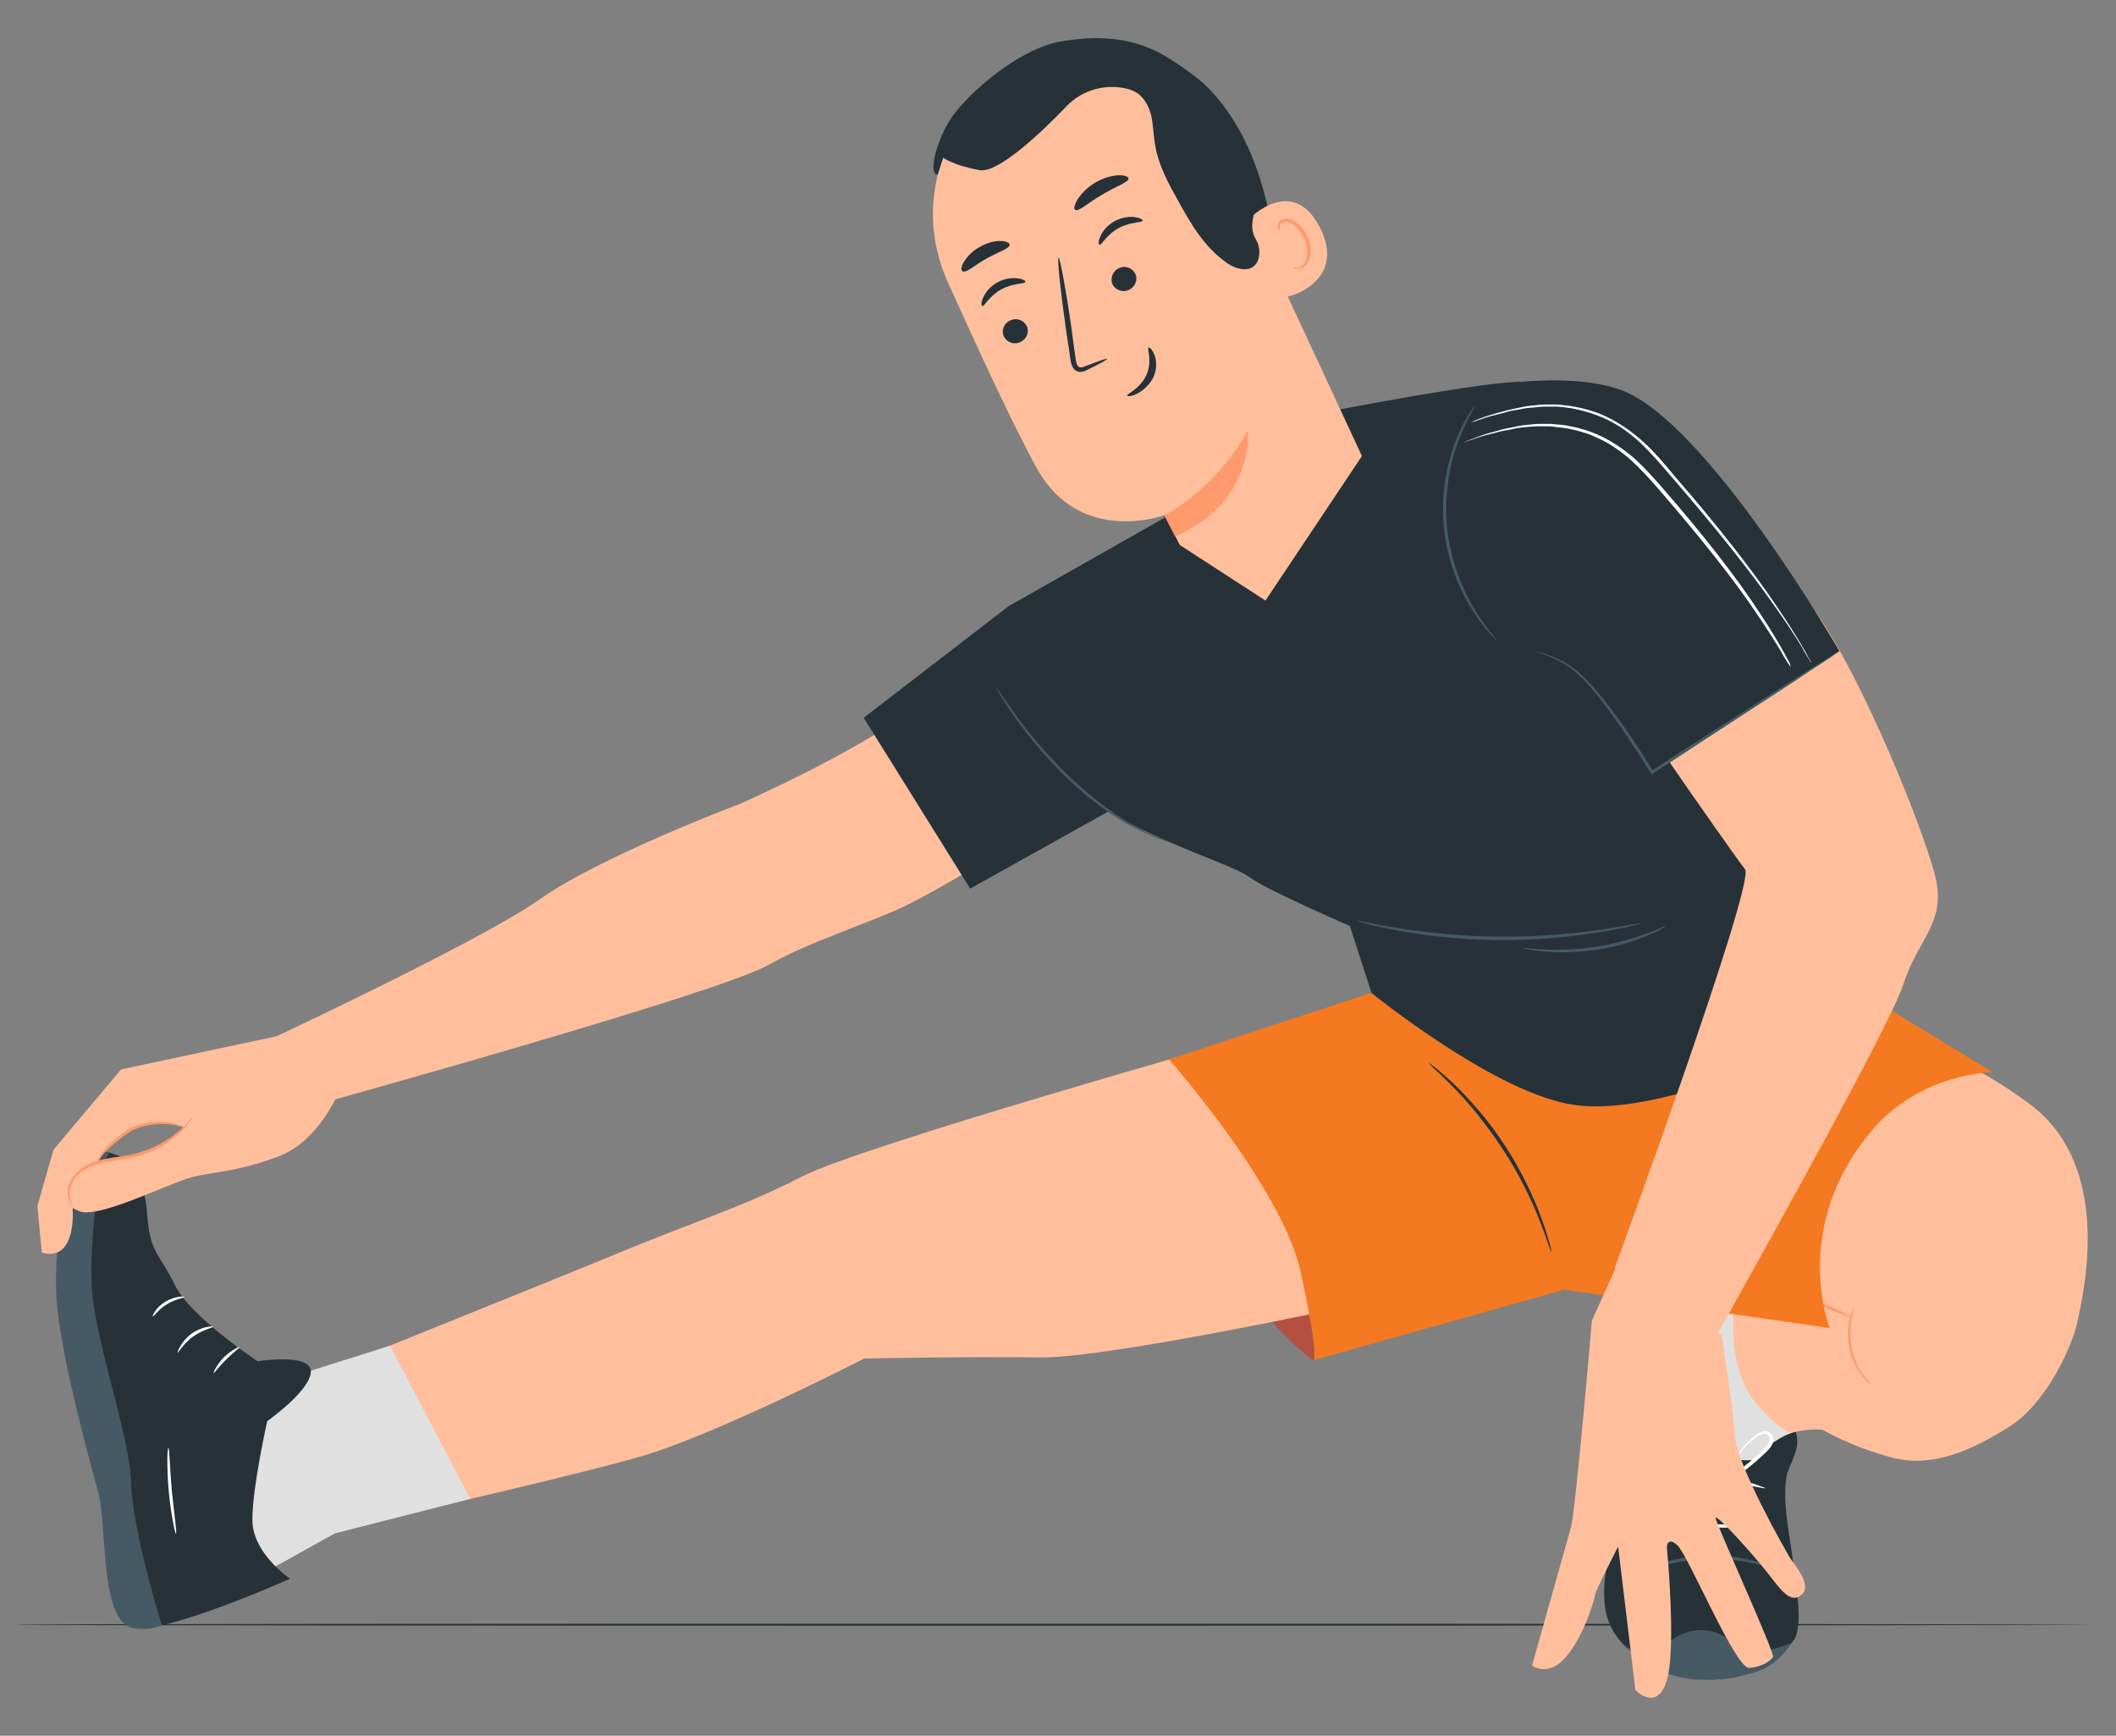 <?xml version="1.0" encoding="utf-8"?>
<!-- Generator: Adobe Illustrator 27.9.6, SVG Export Plug-In . SVG Version: 9.03 Build 54986)  -->
<svg version="1.1" id="Layer_1" xmlns="http://www.w3.org/2000/svg" xmlns:xlink="http://www.w3.org/1999/xlink" x="0px" y="0px"
	 viewBox="0 0 612 502" style="enable-background:new 0 0 612 502;" xml:space="preserve">
<rect x="0" y="0" width="612" height="502" fill="#808080" stroke="none"/>
<style type="text/css">
	.st0{display:none;}
	.st1{fill:#263238;}
	.st2{fill:#FFBF9D;}
	.st3{fill:#E0E0E0;}
	.st4{fill:#455A64;}
	.st5{fill:#FFFFFF;}
	.st6{fill:#FF9A6C;}
	.st7{fill:#FF725E;}
	.st8{opacity:0.3;enable-background:new    ;}
	.st9{fill:#F47920;}
</style>
<g id="Background_Complete">
</g>
<g id="Background_Simple" class="st0">
</g>
<g id="Floor">
	<g>
		<path class="st1" d="M4.6,469.9c0-0.2,134.3-0.3,300-0.3c165.7,0,300,0.2,300,0.3s-134.3,0.3-300,0.3
			C138.9,470.2,4.6,470.1,4.6,469.9z"/>
	</g>
</g>
<g id="Table">
</g>
<g id="Picture">
</g>
<g id="Character">
	<g>
		<path class="st2" d="M305.4,180.1c0,0-24.3,9.6-38.6,22.5c-14.2,12.9-52.8,29.9-52.8,29.9s-40.4,15.2-57.9,27.6
			c-17.5,12.4-83.5,43.1-83.5,43.1l24.2,14.8c0,0,110.5-30.7,125-38.7c11.5-6.3,18.8-8.4,36.3-15.6c17.5-7.4,63.3-38,63.3-38
			l18.8-9.2L305.4,180.1z"/>
		<g>
			<path class="st1" d="M515.6,408.2c0,0,5.8,5.1,3.8,11.4c-1.9,6.3-3.4,5.1-3,15.1c0.4,10,6.4,33.9,2.5,39.5
				c-6.4,8.9-17.8,13.1-29.8,11c-8.6-1.4-23.7-7.2-25-21.4c-1.2-14.2,5.5-20.5,6.3-32.3c0.9-11.7-2.7-17,0.4-28
				c2.3-8.2,10.4-14.4,14.4-17c1.3-0.9,3.2-0.8,4.4,0.2L515.6,408.2z"/>
			<path class="st2" d="M545.3,300.2c0,0,17.1,0.9,41.6,19s15.8,54.7,13.7,64.1c-1.3,5.8-8.6,22.5-19.4,29.3
				c-10.8,6.8-22.1,12-33.8,9c-11.7-3-20.3-8.1-20.3-8.1c-7.9-0.5-14.3,2-18.9,8.1l-2.8-0.1c-11.2-0.4-19.9-10-19.2-21.2l0.7-10.9
				c11-10.8,7.3-8.4,25.2-18.6l-12.3-6.5L545.3,300.2z"/>
			<g>
				<path class="st3" d="M501.4,379.9c0,0-1.7,16.3,6.4,25.8c8.1,9.5,10.5,8.6,10.5,8.6s-6.5,2.4-10,7.1c-3.5,4.7-0.9,0.9-0.9,0.9
					s-15.6,1-19.8-7.2s-0.8-25.9-0.8-25.9S494.1,382.1,501.4,379.9z"/>
				<path class="st4" d="M510.7,477.4c-2.3,0.4-4.8,0.4-6.9-0.7c-1.6-0.8-3-2.1-4.5-3.1c-4.7-3.1-11.2-2.8-15.6,0.6
					c-2,1.5-3.6,3.6-6.1,4.1c-3.1,0.7-6.1-1.2-8.5-3.3l0,0c4.1,4.7,9.6,8.2,15.7,9.8c6,1.6,11.9,1.2,18,0c3.1-0.6,6.4-1.4,9-3.1
					c2.6-1.6,4.9-4.2,6.4-6.6C516.1,476,513,477,510.7,477.4z"/>
				<g>
					<path class="st4" d="M513.9,453.9c-0.1,0.2-2.2-0.7-5.7-1.5c-3.6-0.9-8.4-1.6-14-1.5s-10.5,1.2-13.9,2.1
						c-3.5,1-5.6,1.9-5.7,1.7c0-0.1,0.5-0.3,1.4-0.8c1-0.5,2.3-1.1,4-1.6c3.5-1.2,8.4-2.3,14.1-2.4s10.7,0.8,14.2,1.8
						c1.7,0.5,3.2,1,4.1,1.4C513.4,453.6,513.9,453.9,513.9,453.9z"/>
				</g>
				<g>
					<path class="st5" d="M507.8,441.5c0,0.3-5.7,0.4-12.7,0.3s-12.7-0.4-12.7-0.7c0-0.3,5.7-0.4,12.7-0.3
						C502.1,441,507.8,441.3,507.8,441.5z"/>
				</g>
				<g>
					<path class="st5" d="M506.9,435.2c0,0.3-4.9-0.4-10.9-0.2c-6,0.2-10.8,1.2-10.9,0.9c-0.1-0.2,4.7-1.6,10.8-1.7
						C502.1,433.9,506.9,435,506.9,435.2z"/>
				</g>
				<g>
					<path class="st5" d="M510.6,430.4c-0.1,0.3-5.8-1.3-13.1-1.8c-7.3-0.5-13.2,0.3-13.2,0c0-0.1,1.4-0.5,3.8-0.8
						c2.4-0.3,5.8-0.5,9.4-0.2c3.6,0.3,6.9,0.9,9.3,1.4C509.3,429.9,510.6,430.3,510.6,430.4z"/>
				</g>
				<g>
					<path class="st5" d="M500,427.1c0,0,0-0.3,0.1-0.8s0.3-1.2,0.7-2c0.7-1.7,1.9-4.2,4.2-6.7c0.6-0.6,1.2-1.2,1.9-1.8
						c0.7-0.6,1.4-1.2,2.5-1.6c0.5-0.2,1.1-0.3,1.6-0.2c0.6,0.1,1.2,0.5,1.5,1c0.7,1.2,0.4,2.5-0.4,3.5c-0.7,1-1.5,1.7-2.4,2.5
						c-0.9,0.8-1.7,1.6-2.7,2.4c-1.8,1.5-3.8,3.1-6,4.4c-0.5,0.3-1,0.6-1.4,0.9l-0.3,0.2l-0.3-0.2c-3.8-3.1-7.4-6-10.7-8.6
						c-0.9-0.7-1.6-1.4-2.1-2.5c-0.2-0.6-0.2-1.2,0.2-1.7c0.4-0.5,1-0.8,1.4-0.9c1.2-0.2,2,0.5,2.7,1c0.7,0.6,1.2,1.2,1.8,1.7
						c2.2,2.4,3.4,4.7,4,6.3c0.3,0.9,0.5,1.5,0.7,1.9c0.1,0.5,0.2,0.7,0.1,0.7c-0.1,0-0.4-1-1.1-2.5c-0.8-1.5-2-3.8-4.1-6
						c-0.6-0.6-1.2-1.2-1.8-1.6c-0.7-0.5-1.4-1-2.2-0.8c-0.8,0.1-1.3,0.9-1.1,1.6c0.3,0.8,1.1,1.5,1.8,2.1c3.3,2.7,6.9,5.6,10.8,8.5
						h-0.5c0.5-0.3,1-0.6,1.4-0.9c4.2-2.7,8.1-5.9,10.9-9c0.6-0.8,0.8-1.8,0.4-2.6c-0.4-0.8-1.4-0.9-2.2-0.5
						c-0.9,0.3-1.5,0.9-2.3,1.4c-0.7,0.6-1.3,1.2-1.9,1.7c-2.3,2.4-3.6,4.8-4.3,6.4C500.3,426.1,500.1,427.2,500,427.1z"/>
				</g>
			</g>
			<g>
				<path class="st6" d="M535.6,380.9c0,0.1-1.4-0.3-3.6-1.1c-2.2-0.8-5.3-2-8.4-3.8c-1.5-1-3.1-1.8-4.1-3c-1.2-1.1-2-2.1-2.8-3.1
					c-1.5-1.8-2.3-3.1-2.2-3.1c0.1-0.1,1.1,1,2.7,2.7c0.8,0.9,1.7,1.8,2.9,2.9c1.1,1.1,2.5,1.9,4,2.8c3.1,1.8,6,3.1,8.2,4
					C534.3,380.2,535.7,380.8,535.6,380.9z"/>
			</g>
			<g>
				<path class="st6" d="M541.1,400.4c-0.1,0.1-1.2-0.7-2.6-2.5c-1.3-1.7-2.9-4.5-3.6-7.8c-0.7-3.4-0.4-6.4,0.1-8.5
					c0.6-2.1,1.2-3.4,1.3-3.3c0.1,0.1-0.4,1.3-0.8,3.5s-0.6,5.1,0.1,8.3c0.7,3.2,2,5.9,3.3,7.6C540.3,399.3,541.2,400.3,541.1,400.4
					z"/>
			</g>
			<path class="st7" d="M379.9,393.6c0,0-23.1-16.7-30-44.3c-6.8-27.6,0-26.4,0-26.4C350.5,322.8,390.6,348.4,379.9,393.6z"/>
			<path class="st8" d="M379.9,393.6c0,0-23.1-16.7-30-44.3c-6.8-27.6,0-26.4,0-26.4C350.5,322.8,390.6,348.4,379.9,393.6z"/>
			<path class="st2" d="M76.9,403.6c0,0,81-32.5,102.2-41.3c21.1-8.8,35.8-13.2,53-22.1c17.2-8.8,127.8-40,127.8-40l28.4,36.6
				l3.5,40.6c0,0-71.2,15.4-90.8,15.2c-19.7-0.3-51,0.3-51,0.3s-44,22.6-65.6,28.6c-27,7.6-91.8,21.9-91.8,21.9L76.9,403.6z"/>
			<path class="st9" d="M399.8,286.1l-61.7,20.3c0,0,32.7,37,38.1,61.5c5.4,24.6,3.7,25.5,3.7,25.5l72.5-20.4l76.8,11.1
				c0,0-11.5-28.8,11.9-56.8c14.2-17.1,35.2-17.2,35.2-17.2L518.8,275L399.8,286.1z"/>
			<path class="st3" d="M61.5,405.4l51.3-16.2l23.2,44.3l-39.2,10l-19.9,11.1c0,0-15.4-5.5-15.5-7.6
				C61.4,444.8,61.5,405.4,61.5,405.4z"/>
			<g>
				<path class="st1" d="M413.2,307.4c0,0,0.8,0.5,2.1,1.5c1.3,1.1,3.2,2.7,5.3,4.7c2.2,2.1,4.6,4.7,7.2,7.7
					c2.6,3.1,5.2,6.5,7.7,10.4c2.5,3.8,4.6,7.7,6.3,11.2c1.7,3.6,3.2,6.9,4.1,9.7c1.1,2.8,1.7,5.2,2.2,6.8s0.7,2.5,0.6,2.6
					c-0.1,0-0.4-0.9-1-2.4c-0.5-1.6-1.3-3.8-2.4-6.6c-1.1-2.8-2.5-6-4.3-9.6c-1.8-3.6-3.9-7.3-6.4-11.1c-2.5-3.8-5.1-7.3-7.6-10.4
					c-2.5-3.1-4.9-5.7-7-7.8c-2.1-2.1-3.8-3.8-5.1-4.9C413.8,308.1,413.2,307.5,413.2,307.4z"/>
			</g>
			<g>
				<path class="st1" d="M20,341.2c0,0-5.2,20.6-3.1,38.1s9.3,43.2,11.8,52.6c2.5,9.4,0.3,37.3,10.1,38.9
					c9.8,1.6,45.1-14.2,45.1-14.2S73,449.3,73,439.6c0-9.7,4.3-28.6,4.3-28.6s12.3-8.6,12.6-14.2s-15.4-3.1-15.4-3.1
					s-19.4-12.8-23.9-22c-4.4-9.1-7.3-9.4-8-20.2c-0.7-10.8-4.9-15.8-4.9-15.8s-9-4.6-12.2-2S20,341.2,20,341.2z"/>
				<path class="st4" d="M25.8,333.7c-3.5,2.4-6,7.6-6,7.6s-5.2,20.6-3.1,38.1s9.3,43.2,11.8,52.6c2.5,9.4,0.3,37.3,10.1,38.9
					c2.7,0.5,5.4,0.2,8.2-0.8c0,0-8.6-27.8-8.9-41.4c-0.3-13.5-10.9-42.1-11.4-57.5s2.6-32.7,2.6-32.7l2.5-5.2
					C29.3,332.9,27.8,332.2,25.8,333.7z"/>
				<g>
					<path class="st5" d="M53.3,375.1c0,0.3-2.4,0.5-5,2.1c-2.5,1.5-3.8,3.6-4.1,3.5c-0.2-0.1,0.9-2.6,3.6-4.2
						C50.6,374.8,53.4,374.9,53.3,375.1z"/>
				</g>
				<g>
					<path class="st5" d="M61.6,383.7c0.1,0.3-2.9,0.8-5.8,2.9c-2.9,2.1-4.2,4.7-4.4,4.6c-0.2,0,0.9-3.1,3.9-5.4
						C58.3,383.6,61.6,383.5,61.6,383.7z"/>
				</g>
				<g>
					<path class="st5" d="M69.3,389.6c0.1,0.2-1.8,1.5-3.9,3.6c-2.1,2.1-3.5,4-3.6,3.9c-0.2-0.1,0.9-2.4,3-4.6
						C66.9,390.5,69.2,389.4,69.3,389.6z"/>
				</g>
				<g>
					<path class="st5" d="M50.9,443.6c-0.1,0-0.5-1.3-0.9-3.6c-0.4-2.2-0.9-5.4-1.2-8.8c-0.3-3.5-0.4-6.6-0.4-8.9
						c0-2.3,0.2-3.6,0.3-3.6c0.3,0,0.4,5.7,1,12.5C50.4,437.9,51.2,443.5,50.9,443.6z"/>
				</g>
			</g>
		</g>
		<g>
			<path class="st1" d="M467.9,130.9c0,0-16.4-19.7-27.9-20.4c-8.4-0.6-55.7,8.5-55.7,8.5l-48.1,31.1l-44.1,25l5.5,39.9
				c0,0,16.9,17.5,32,24.6c18.1,8.6,27.3,10.8,32.4,14.5c5.1,3.6,28.4,13.7,28.4,13.7l6.3,19.4c0,0,33.9,27.5,56.5,32
				c31.2,6.3,91.9-28,91.9-28l-17.6-44.1L467.9,130.9z"/>
			<polygon class="st1" points="249.8,207.6 280.6,257 327.9,230.6 317.8,167.7 292,175.1 			"/>
			<g>
				<path class="st4" d="M474.7,267c0,0-0.3,0.1-0.8,0.3c-0.7,0.2-1.4,0.4-2.4,0.6c-2,0.5-5,1.1-8.7,1.7c-7.4,1.2-17.9,2.4-29.4,2.3
					c-11.5-0.1-21.9-1.4-29.3-2.8c-3.7-0.7-6.7-1.3-8.7-1.9c-1-0.3-1.7-0.5-2.3-0.7s-0.8-0.3-0.8-0.3s0.3,0,0.9,0.1
					c0.7,0.1,1.4,0.3,2.4,0.5c2,0.5,5.1,1,8.7,1.6c7.4,1.2,17.8,2.4,29.2,2.5s21.8-0.9,29.3-2c3.7-0.6,6.7-1.1,8.7-1.4
					c1-0.2,1.7-0.3,2.4-0.4C474.4,267,474.7,266.9,474.7,267z"/>
			</g>
			<g>
				<path class="st4" d="M481.7,267.9c0,0.1-0.5,0.4-1.4,0.9c-1,0.6-2.4,1.2-4.1,1.9c-3.6,1.5-8.6,3.2-14.5,4s-11.2,0.9-15.1,0.5
					c-1.9-0.2-3.5-0.4-4.5-0.6c-1.1-0.2-1.6-0.4-1.6-0.4c0-0.2,2.4,0.2,6.2,0.4c3.8,0.2,9.1,0.1,14.9-0.8c5.8-0.9,10.8-2.4,14.4-3.7
					C479.5,268.8,481.7,267.7,481.7,267.9z"/>
			</g>
			<g>
				<path class="st4" d="M338.1,243.5c0,0.1-1-0.2-2.6-0.8c-0.9-0.2-1.8-0.7-3-1.2c-0.6-0.2-1.2-0.5-1.8-0.8c-0.7-0.3-1.2-0.7-2-1
					c-5.6-2.7-12.7-7.6-19.5-14.1c-6.8-6.5-12.2-13.2-15.7-18.2c-1.7-2.5-3.2-4.6-4-6.1c-0.9-1.4-1.3-2.3-1.3-2.3
					c0.1,0,0.6,0.8,1.6,2.1c1,1.4,2.4,3.5,4.2,6c3.6,4.9,9,11.5,15.8,18c6.8,6.4,13.7,11.3,19.2,14.2c0.7,0.4,1.3,0.7,1.9,1.1
					c0.6,0.3,1.2,0.6,1.7,0.8c1.1,0.5,2,1,2.9,1.2C337.2,243,338.1,243.4,338.1,243.5z"/>
			</g>
		</g>
		<g>
			<g>
				<g>
					<g>
						<g>
							<g>
								<g>
									<g>
										<path class="st1" d="M370.5,82.6c-1.4-10.5-2.9-20.9-6.1-31c-3.2-10.1-8.3-19.7-15.8-27c-1.2-1.2-9.8-8.1-11.1-7.3
											c-1,0.6,5.8,7.8,5.7,8.9c-0.9,10.8,2.8,21.7,8.3,31.1S363.1,74.6,370.5,82.6"/>
									</g>
								</g>
							</g>
						</g>
					</g>
				</g>
			</g>
			<g>
				<g>
					<g>
						<g>
							<g>
								<g>
									<g>
										<g>
											<path class="st2" d="M393.9,131.9l-39.9-85.9c-10.8-24.2-33.7-38-57.6-26.7l-2.1,1.2c-21.6,11.9-30.4,38.3-20.3,60.8
												c9.4,20.9,20.1,43.9,26.1,54.5c12.5,22.1,36.7,13.2,36.7,13.2c0.1,0,1.1,2,4.4,8.6l24.8,16.1l0,0L393.9,131.9z"/>
										</g>
									</g>
								</g>
							</g>
						</g>
					</g>
				</g>
			</g>
			<g>
				<g>
					<g>
						<g>
							<g>
								<g>
									<g>
										<g>
											<g>
												<path class="st6" d="M336.7,149c0,0,14.5-6.9,24.2-24.5c0,0,2.2,20.5-21,30.7L336.7,149z"/>
											</g>
										</g>
									</g>
								</g>
							</g>
						</g>
					</g>
				</g>
			</g>
			<g>
				<g>
					<g>
						<g>
							<g>
								<g>
									<g>
										<g>
											<g>
												<g>
													<g>
														<g>
															<g>
																<g>
																	<g>
																		<path class="st1" d="M290.4,97.4c0.9,1.7,3,2.4,4.8,1.5c1.8-0.9,2.6-3,1.7-4.7c-0.9-1.7-3-2.4-4.8-1.5
																			C290.3,93.6,289.5,95.7,290.4,97.4z"/>
																	</g>
																</g>
															</g>
														</g>
													</g>
												</g>
											</g>
										</g>
									</g>
								</g>
							</g>
						</g>
					</g>
				</g>
			</g>
			<g>
				<g>
					<g>
						<g>
							<g>
								<g>
									<g>
										<g>
											<g>
												<g>
													<g>
														<g>
															<g>
																<g>
																	<g>
																		<g>
																			<path class="st1" d="M284.1,88.5c0.6,0.2,2-2.9,5.5-4.8c3.4-1.9,6.8-1.5,7-2.2c0.1-0.3-0.8-0.8-2.3-1
																				c-1.5-0.2-3.7,0-5.9,1.2c-2.1,1.2-3.5,3-4,4.3C283.7,87.4,283.8,88.4,284.1,88.5z"/>
																		</g>
																	</g>
																</g>
															</g>
														</g>
													</g>
												</g>
											</g>
										</g>
									</g>
								</g>
							</g>
						</g>
					</g>
				</g>
			</g>
			<g>
				<g>
					<g>
						<g>
							<g>
								<g>
									<g>
										<g>
											<g>
												<g>
													<g>
														<g>
															<g>
																<g>
																	<g>
																		<path class="st1" d="M321.8,82.3c0.9,1.7,3,2.4,4.8,1.5c1.8-0.9,2.6-3,1.7-4.7c-0.9-1.7-3-2.4-4.8-1.5
																			C321.8,78.5,321,80.6,321.8,82.3z"/>
																	</g>
																</g>
															</g>
														</g>
													</g>
												</g>
											</g>
										</g>
									</g>
								</g>
							</g>
						</g>
					</g>
				</g>
			</g>
			<g>
				<g>
					<g>
						<g>
							<g>
								<g>
									<g>
										<g>
											<g>
												<g>
													<g>
														<g>
															<g>
																<g>
																	<g>
																		<g>
																			<path class="st1" d="M318,70.8c0.6,0.2,2-2.9,5.5-4.8c3.4-1.9,6.8-1.5,7-2.2c0.1-0.3-0.8-0.8-2.3-1
																				s-3.7,0-5.9,1.2c-2.1,1.2-3.5,3-4,4.3C317.6,69.7,317.7,70.7,318,70.8z"/>
																		</g>
																	</g>
																</g>
															</g>
														</g>
													</g>
												</g>
											</g>
										</g>
									</g>
								</g>
							</g>
						</g>
					</g>
				</g>
			</g>
			<g>
				<g>
					<g>
						<g>
							<g>
								<g>
									<g>
										<g>
											<g>
												<g>
													<g>
														<g>
															<g>
																<g>
																	<g>
																		<path class="st1" d="M320.2,103.8c-0.1-0.2-2.4,0.6-6,2c-1,0.4-1.8,0.7-2.3,0.2c-0.6-0.5-0.7-1.6-0.9-2.9
																			c-0.4-2.6-0.7-5.3-1.1-8.1c-1.6-11.4-3.4-20.6-3.7-20.5c-0.5,0.1,0.5,9.4,2.1,20.8c0.4,2.8,0.9,5.5,1.2,8.1
																			c0.2,1.2,0.3,2.6,1.4,3.6c0.6,0.5,1.5,0.7,2.1,0.5c0.7-0.1,1.2-0.4,1.6-0.6C318.1,105.2,320.3,104,320.2,103.8z"
																			/>
																	</g>
																</g>
															</g>
														</g>
													</g>
												</g>
											</g>
										</g>
									</g>
								</g>
							</g>
						</g>
					</g>
				</g>
			</g>
			<g>
				<g>
					<g>
						<g>
							<g>
								<g>
									<g>
										<g>
											<g>
												<g>
													<g>
														<path class="st1" d="M311,60.7c1,0.6,3.7-2.1,7.8-4.4c3.9-2.4,7.7-3.6,7.6-4.7c-0.1-0.5-1.2-1-3-0.9s-4.2,0.7-6.6,2.1
															c-2.4,1.4-4.1,3.3-5.1,4.8C310.7,59.3,310.5,60.4,311,60.7z"/>
													</g>
												</g>
											</g>
										</g>
									</g>
								</g>
							</g>
						</g>
					</g>
				</g>
			</g>
			<g>
				<g>
					<g>
						<g>
							<g>
								<g>
									<g>
										<g>
											<g>
												<g>
													<g>
														<path class="st1" d="M278.5,78.5c1.2,0.4,3.5-1.9,6.8-3.7c3.3-1.9,6.5-2.8,6.7-3.9c0.1-0.6-0.8-1.1-2.4-1.2
															c-1.6-0.1-4,0.4-6.2,1.7c-2.3,1.2-3.9,3.1-4.7,4.5C277.9,77.3,277.9,78.3,278.5,78.5z"/>
													</g>
												</g>
											</g>
										</g>
									</g>
								</g>
							</g>
						</g>
					</g>
				</g>
			</g>
			<g>
				<g>
					<g>
						<g>
							<g>
								<g>
									<g>
										<path class="st2" d="M361.2,63.4c0.3-0.4,12.8-13,20.6,2.5s-9.2,20.2-9.5,19.8C372.1,85.2,361.2,63.4,361.2,63.4z"/>
									</g>
								</g>
							</g>
						</g>
					</g>
				</g>
			</g>
			<g>
				<g>
					<g>
						<g>
							<g>
								<g>
									<g>
										<g>
											<path class="st6" d="M374.1,77.4c0-0.1,0.4,0.1,1,0c0.6,0,1.3-0.3,2-1c1.3-1.4,1.3-4.7,0-7.6c-0.7-1.4-1.6-2.6-2.7-3.5
												c-1.1-0.9-2.2-1.3-3.1-1.1c-1,0.2-1.2,1.1-1.2,1.5c0,0.6,0.3,0.8,0.2,0.9c0,0.1-0.5-0.1-0.7-0.8
												c-0.1-0.4-0.1-0.8,0.1-1.2c0.2-0.5,0.7-1,1.2-1.2c1.2-0.5,2.9,0,4,1c1.2,0.9,2.4,2.2,3.2,3.8c1.5,3.2,1.3,6.9-0.5,8.6
												c-1,0.9-2,1-2.7,0.9C374.3,77.8,374.1,77.4,374.1,77.4z"/>
										</g>
									</g>
								</g>
							</g>
						</g>
					</g>
				</g>
			</g>
			<g>
				<g>
					<g>
						<g>
							<g>
								<g>
									<g>
										<path class="st1" d="M271.2,50.5c-3.2-0.1,0.3-12,5.1-18c7.2-8.9,20.2-18.6,30-20.4c11.8-2.2,23-1.3,32.9,5.5
											c9.9,6.8,17.4,16.8,22.4,27.7c1.5,3.4,2.9,6.9,2.6,10.6c-0.5,4.5-3.6,8.7-1,13.3c1,1.7,1.3,3.6,0.8,5.6
											c-1.3,4.4-6.2,3.4-9.2,1.2c-6.4-4.4-10.5-11.4-14.2-18.2c-2.7-4.8-5.4-9.8-6.4-15.3c-0.6-3-0.6-6-1.2-8.9
											c-0.7-3-2.3-5.9-5-7.2c-0.5-0.2-1.1-0.5-1.9-0.7c-6.3-1.6-13.1,0.3-17.6,5c-7.2,7.5-19.8,19.5-25.2,18.5
											c-7.8-1.4-10.5-3.6-10.5-3.6L271.2,50.5z"/>
									</g>
								</g>
							</g>
						</g>
					</g>
				</g>
			</g>
			<g>
				<g>
					<g>
						<g>
							<g>
								<g>
									<g>
										<g>
											<g>
												<path class="st1" d="M332.2,100.5c-0.6,0.2,1.2,3.8-0.6,7.9c-1.8,4-5.8,5.6-5.6,6c0.1,0.3,1.2,0.3,2.8-0.5
													c1.6-0.8,3.6-2.4,4.8-4.8c1.1-2.5,0.9-5,0.3-6.4C333.3,101,332.4,100.4,332.2,100.5z"/>
											</g>
										</g>
									</g>
								</g>
							</g>
						</g>
					</g>
				</g>
			</g>
		</g>
		<g>
			<path class="st2" d="M460.4,382c0,0.8-4.8,55.4-6,59.6c-1.2,4.2-11.3,40.1-11.3,40.1s4.7,3.7,10-2.7c5.3-6.3,8.3-17.2,8.3-18
				c0-0.8,6.6-13.7,6.6-13.7l5,41.5c0,0,6.3,6.6,9.1-2.9c2.8-9.5,0-38.3,0-38.3s0-3.5,3.1-0.6c3.1,2.9,16.8,35.7,20.7,35.4
				c3.8-0.3,6.3-2.1,6.9-3.2c0.6-1.1-16.4-38.3-16.6-40.1c-0.2-1.8,11.1,10.8,14.7,15.4c3.8,4.8,6.9,9.8,10.3,6.6
				c2.8-2.6-1.7-7.9-3.4-10.4c-1.3-2.1-15.5-27-16-35.4c-0.6-8.4-3.8-29.1-3.8-29.1l-30.7-19.5L460.4,382z"/>
			<g>
				<path class="st2" d="M440.7,181.7c0,0,19.2,0.9,19.2,3.6s41.8,62.4,44.8,66.1c3.2,3.8-37.7,115.4-37.7,115.4l29,20.4
					c1.3-2.7,50-88.7,54.5-102.5c4.4-13.8,13-17.9,8.9-32.5c-4-14.7-23.6-63.8-38.8-81.2s-36.2-62.6-70.9-60.3
					c-34.9,2.2-34.4,25.9-29.5,46.9S440.7,181.7,440.7,181.7z"/>
				<path class="st1" d="M429.2,186.2l26,4.4l24.3,31.2l52.5-33.5c0,0-38-65.9-62.9-75.4c-17.5-6.6-47.8,0.2-47.8,0.2
					c-0.5,3.6-14.9,48.3-14.9,48.3l22.3,22.4"/>
				<g>
					<path class="st4" d="M432.9,185.2c0,0-0.2-0.2-0.6-0.5c-0.4-0.4-0.9-0.9-1.4-1.5c-1.2-1.3-3-3.5-4.8-6.3
						c-3.6-5.6-7.6-14.3-8.5-24.5c-1-10.3,1.2-19.5,3.7-25.6c1.2-3.1,2.5-5.5,3.6-7.1c0.5-0.8,0.9-1.4,1.2-1.8s0.5-0.6,0.5-0.6
						c0.1,0-0.5,1-1.3,2.6c-0.9,1.6-2,4-3.3,7.1c-2.4,6.1-4.4,15.3-3.5,25.3c1,10.1,4.7,18.6,8.2,24.3c1.7,2.8,3.4,5,4.5,6.4
						C432.4,184.5,433,185.2,432.9,185.2z"/>
				</g>
				<g>
					<path class="st4" d="M532.1,188.3c0,0-0.3,0.3-1,0.7c-0.7,0.5-1.6,1.2-2.8,1.9c-2.5,1.6-6,3.9-10.3,6.8
						c-8.7,5.7-20.7,13.4-33.9,22.1c-2.1,1.3-4.1,2.7-6,3.9l-0.4,0.3l-0.3-0.4c-3.6-6-7.4-11.5-10.8-16.4
						c-3.6-4.9-6.8-9.1-10.1-12.1c-3.3-3.1-6.6-4.5-8.9-5.4c-1.2-0.5-2.1-0.8-2.7-1c-0.6-0.2-1-0.3-1-0.3s0.4,0,1,0.2
						c0.7,0.1,1.5,0.4,2.8,0.8c2.3,0.8,5.8,2.2,9.2,5.3c3.4,3.1,6.8,7.3,10.4,12.1c3.6,4.9,7.3,10.4,10.9,16.4l-0.6-0.2
						c1.9-1.2,3.9-2.6,6-3.9c13.2-8.5,25.2-16.2,34.1-21.9c4.3-2.7,7.9-4.9,10.4-6.5c1.2-0.7,2.1-1.2,2.9-1.7
						C531.7,188.5,532.1,188.3,532.1,188.3z"/>
				</g>
				<g>
					<path class="st5" d="M518,193c0,0-0.3-0.4-0.8-1.1c-0.5-0.8-1.2-1.8-1.9-3.2c-1.7-2.8-4.1-6.7-7.4-11.5
						c-6.4-9.6-16.4-22.1-27.9-35.4c-2.9-3.4-5.8-6.5-8.8-9.2c-3.2-2.7-6.5-4.9-10-6.3c-1.7-0.9-3.5-1.3-5.2-1.8
						c-1.7-0.4-3.5-0.8-5.1-0.9c-0.9-0.1-1.6-0.2-2.5-0.3c-0.8,0-1.6,0-2.4,0c-1.5-0.1-3.1,0.1-4.5,0.2c-1.4,0.1-2.8,0.3-4,0.6
						c-1.2,0.3-2.5,0.4-3.6,0.7c-2.2,0.6-4.1,1-5.7,1.5c-1.4,0.5-2.7,0.9-3.6,1.2c-0.8,0.3-1.2,0.4-1.2,0.4s0.4-0.2,1.2-0.5
						c0.9-0.3,2-0.8,3.5-1.3c1.5-0.6,3.5-1.1,5.7-1.7c1.1-0.4,2.3-0.5,3.6-0.8c1.2-0.3,2.7-0.6,4.1-0.7c1.4-0.1,3-0.4,4.5-0.3
						c0.8,0,1.6,0,2.4,0c0.9,0,1.6,0.2,2.5,0.2c1.7,0.1,3.5,0.5,5.3,0.9c1.7,0.5,3.6,1,5.4,1.8c3.6,1.5,7,3.7,10.3,6.4
						c3.2,2.7,6.1,6,9,9.3c11.6,13.3,21.5,26,27.8,35.7c3.2,4.8,5.6,8.8,7.2,11.7c0.8,1.4,1.3,2.5,1.8,3.3
						C517.8,192.6,518,193,518,193z"/>
				</g>
				<g>
					<path class="st5" d="M523.9,191.7c0,0-0.3-0.4-0.8-1.2c-0.5-0.8-1.2-1.9-2-3.4c-1.7-2.9-4.4-7-7.9-11.9
						c-6.9-9.9-17.3-22.9-29.4-36.9c-3-3.5-5.9-6.9-9-9.9c-3.2-3-6.5-5.4-10.1-7.1s-7.2-2.7-10.7-3.3c-1.7-0.2-3.5-0.5-5.1-0.4
						c-0.9,0-1.6,0-2.4,0s-1.5,0.1-2.3,0.2c-1.5,0.1-2.9,0.2-4.2,0.5c-1.3,0.3-2.6,0.4-3.7,0.7c-2.3,0.7-4.3,1.1-6,1.6
						c-1.5,0.5-2.8,0.9-3.6,1.2c-0.9,0.3-1.3,0.4-1.3,0.4s0.4-0.2,1.2-0.6c1-0.4,2.1-0.8,3.6-1.3s3.6-1.1,6-1.7
						c1.2-0.3,2.4-0.5,3.7-0.8c1.3-0.3,2.8-0.5,4.3-0.6c0.8-0.1,1.5-0.2,2.3-0.2s1.6,0,2.4,0c1.6-0.1,3.4,0.2,5.2,0.4
						c3.6,0.6,7.3,1.5,10.9,3.3c3.6,1.8,7.1,4.2,10.4,7.2c3.3,3,6.1,6.4,9.1,10c12.1,13.9,22.4,27.1,29.2,37.2c3.4,5,6,9.1,7.7,12.1
						c0.9,1.4,1.4,2.6,1.9,3.4C523.8,191.2,523.9,191.7,523.9,191.7z"/>
				</g>
			</g>
		</g>
		<g>
			<path class="st2" d="M80.5,299.6L35,309.3l-19.5,23.2l-4.7,16.3l1.3,13.5c10.3,2.8,8.9-12.9,8.9-12.9l2.2,1
				c5.8,1.9,25.7-8.2,32.2-9.9c6.5-1.7,12.6-1.4,24.8-5.9c12.2-4.4,17.9-19.1,17.9-19.1L80.5,299.6z M52.9,326.3
				c-6.2,6.6-14.5,8.7-24.5,9.8c2-4.6,6-8.1,10.7-10c4.6-1.9,9.4-1.8,14,0L52.9,326.3z"/>
			<g>
				<path class="st6" d="M56,322.9c0,0-0.3,0.7-1.1,1.6c-0.8,1-1.9,2.4-3.6,3.8c-1.7,1.4-3.9,3.1-6.6,4.3c-2.7,1.3-5.9,2.2-9.3,2.7
					c-3.4,0.5-6.5,1-9.2,2.1c-2.6,1.2-4.6,3-5.4,5c-0.9,2-0.7,3.8-0.3,5s0.9,1.6,0.8,1.7c0,0-0.2-0.1-0.4-0.4
					c-0.2-0.3-0.5-0.7-0.8-1.2c-0.5-1.2-0.8-3.2,0.1-5.4c0.8-2.2,2.9-4.2,5.7-5.5c2.8-1.3,6-1.7,9.4-2.2c6.7-0.9,12.2-3.8,15.6-6.6
					C54.3,325.1,55.8,322.8,56,322.9z"/>
			</g>
			<g>
				<path class="st6" d="M53.6,326c-0.1,0.2-1.6-0.5-4.3-0.8c-2.7-0.3-6.5-0.2-10.3,1.4c-1.9,0.8-3.4,2.1-4.8,3.2
					c-1.4,1.1-2.6,2.2-3.6,3.2c-1.8,1.9-2.5,3.6-2.7,3.5c-0.1,0,0.4-1.7,2.2-3.9c0.9-1.1,2.1-2.2,3.6-3.4c0.8-0.6,1.4-1.2,2.2-1.8
					c0.8-0.6,1.7-1.2,2.7-1.5c3.9-1.7,8-1.7,10.8-1.2c1.3,0.2,2.5,0.6,3.2,0.9C53.3,325.7,53.6,325.9,53.6,326z"/>
			</g>
		</g>
	</g>
</g>
</svg>
